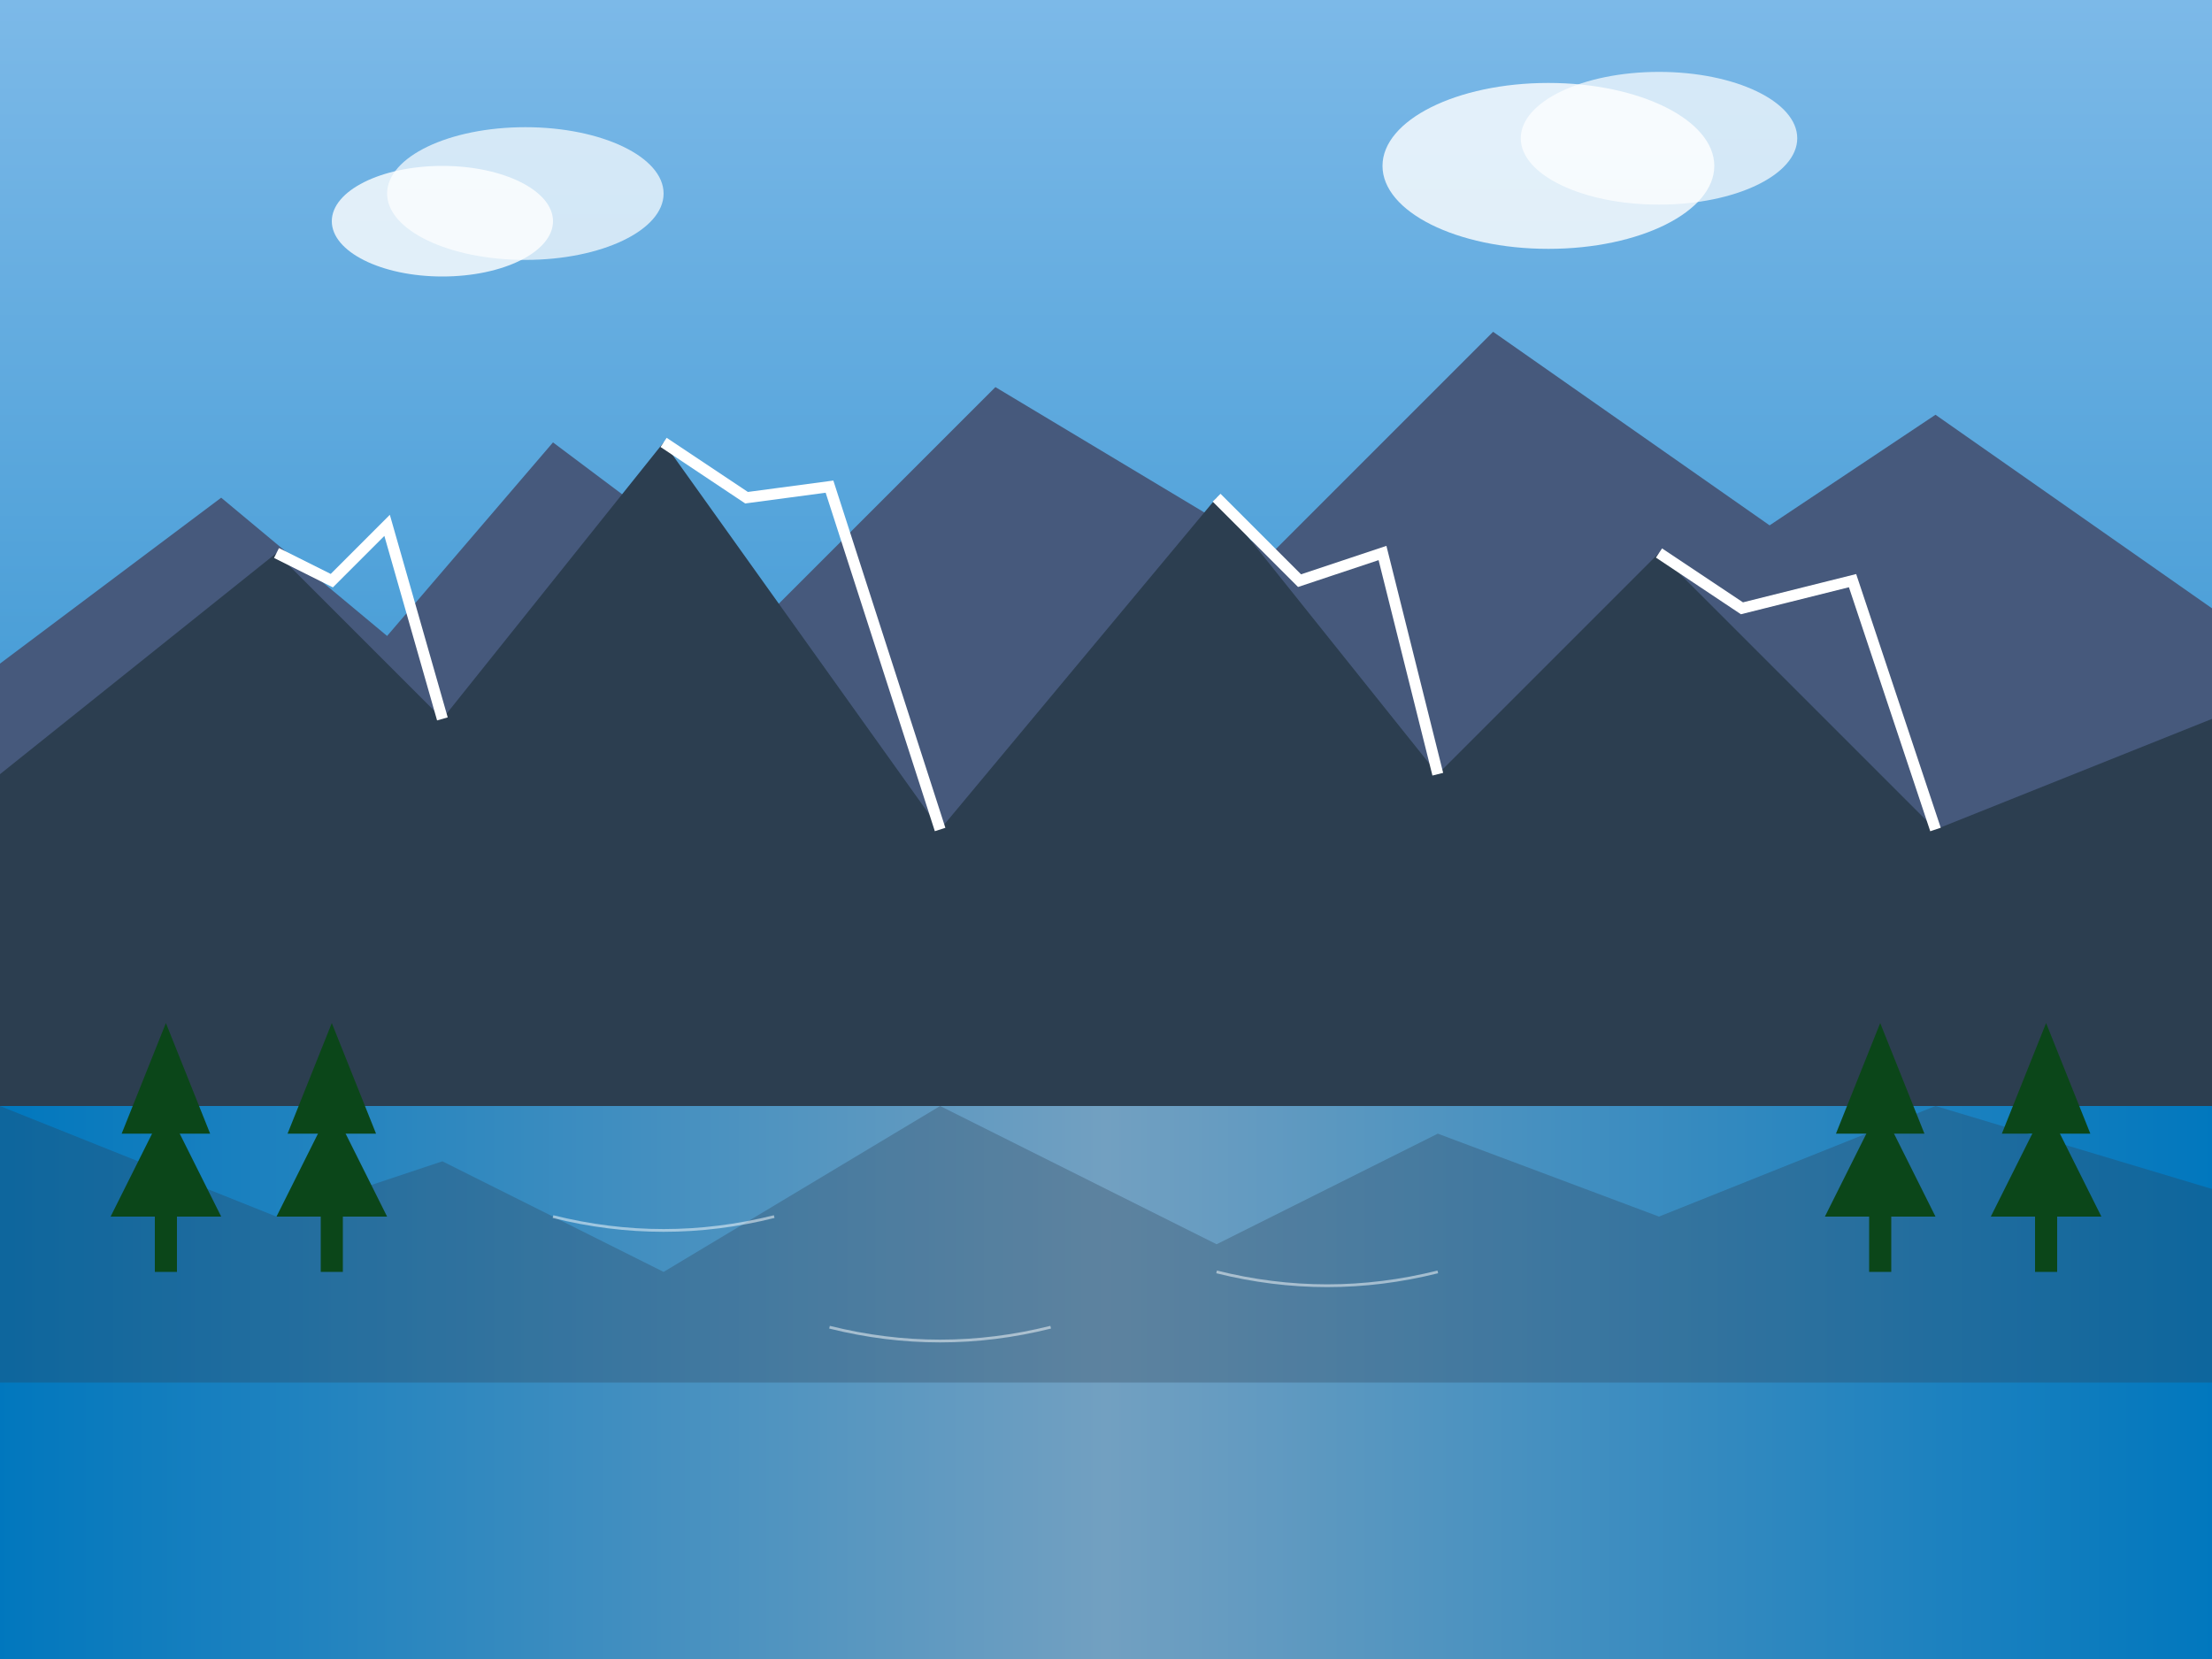<?xml version="1.0" encoding="UTF-8"?>
<svg width="400" height="300" viewBox="0 0 400 300" xmlns="http://www.w3.org/2000/svg">
  <rect x="0" y="0" width="400" height="300" fill="#808080" stroke="none"/>
  <!-- Sky gradient -->
  <defs>
    <linearGradient id="skyGradient" x1="0%" y1="0%" x2="0%" y2="100%">
      <stop offset="0%" stop-color="#7cb9e8"/>
      <stop offset="100%" stop-color="#0077be"/>
    </linearGradient>
    
    <!-- Lake gradient -->
    <linearGradient id="lakeGradient" x1="0%" y1="0%" x2="100%" y2="0%">
      <stop offset="0%" stop-color="#0077be"/>
      <stop offset="50%" stop-color="#72a0c1"/>
      <stop offset="100%" stop-color="#0077be"/>
    </linearGradient>
  </defs>
  
  <!-- Background sky -->
  <rect width="400" height="300" fill="url(#skyGradient)"/>
  
  <!-- Background mountains -->
  <path d="M0,120 L40,90 L70,115 L100,80 L140,110 L180,70 L230,100 L270,60 L320,95 L350,75 L400,110 L400,200 L0,200 Z" fill="#46597c"/>
  
  <!-- Mid-ground mountains with snow caps -->
  <path d="M0,140 L50,100 L80,130 L120,80 L170,150 L220,90 L260,140 L300,100 L350,150 L400,130 L400,200 L0,200 Z" fill="#2c3e50"/>
  <path d="M50,100 L60,105 L70,95 L80,130" fill="none" stroke="white" stroke-width="2"/>
  <path d="M120,80 L135,90 L150,88 L170,150" fill="none" stroke="white" stroke-width="2"/>
  <path d="M220,90 L235,105 L250,100 L260,140" fill="none" stroke="white" stroke-width="2"/>
  <path d="M300,100 L315,110 L335,105 L350,150" fill="none" stroke="white" stroke-width="2"/>
  
  <!-- Lake -->
  <rect x="0" y="200" width="400" height="100" fill="url(#lakeGradient)"/>
  
  <!-- Foreground mountains reflection in lake -->
  <path d="M0,200 L50,220 L80,210 L120,230 L170,200 L220,225 L260,205 L300,220 L350,200 L400,215 L400,250 L0,250 Z" fill="#2c3e50" opacity="0.3"/>
  
  <!-- Pine trees on shores -->
  <g fill="#0b4619">
    <!-- Left side trees -->
    <polygon points="30,200 20,220 40,220"/>
    <polygon points="30,185 22,205 38,205"/>
    <rect x="28" y="220" width="4" height="10"/>
    
    <polygon points="60,200 50,220 70,220"/>
    <polygon points="60,185 52,205 68,205"/>
    <rect x="58" y="220" width="4" height="10"/>
    
    <!-- Right side trees -->
    <polygon points="340,200 330,220 350,220"/>
    <polygon points="340,185 332,205 348,205"/>
    <rect x="338" y="220" width="4" height="10"/>
    
    <polygon points="370,200 360,220 380,220"/>
    <polygon points="370,185 362,205 378,205"/>
    <rect x="368" y="220" width="4" height="10"/>
  </g>
  
  <!-- Small clouds -->
  <ellipse cx="80" cy="40" rx="20" ry="10" fill="white" opacity="0.8"/>
  <ellipse cx="95" cy="35" rx="25" ry="12" fill="white" opacity="0.7"/>
  
  <ellipse cx="280" cy="30" rx="30" ry="15" fill="white" opacity="0.8"/>
  <ellipse cx="300" cy="25" rx="25" ry="12" fill="white" opacity="0.7"/>
  
  <!-- Ripples in the lake -->
  <path d="M100,220 Q120,225 140,220" fill="none" stroke="white" stroke-width="0.5" opacity="0.5"/>
  <path d="M220,230 Q240,235 260,230" fill="none" stroke="white" stroke-width="0.5" opacity="0.5"/>
  <path d="M150,240 Q170,245 190,240" fill="none" stroke="white" stroke-width="0.5" opacity="0.5"/>
</svg>